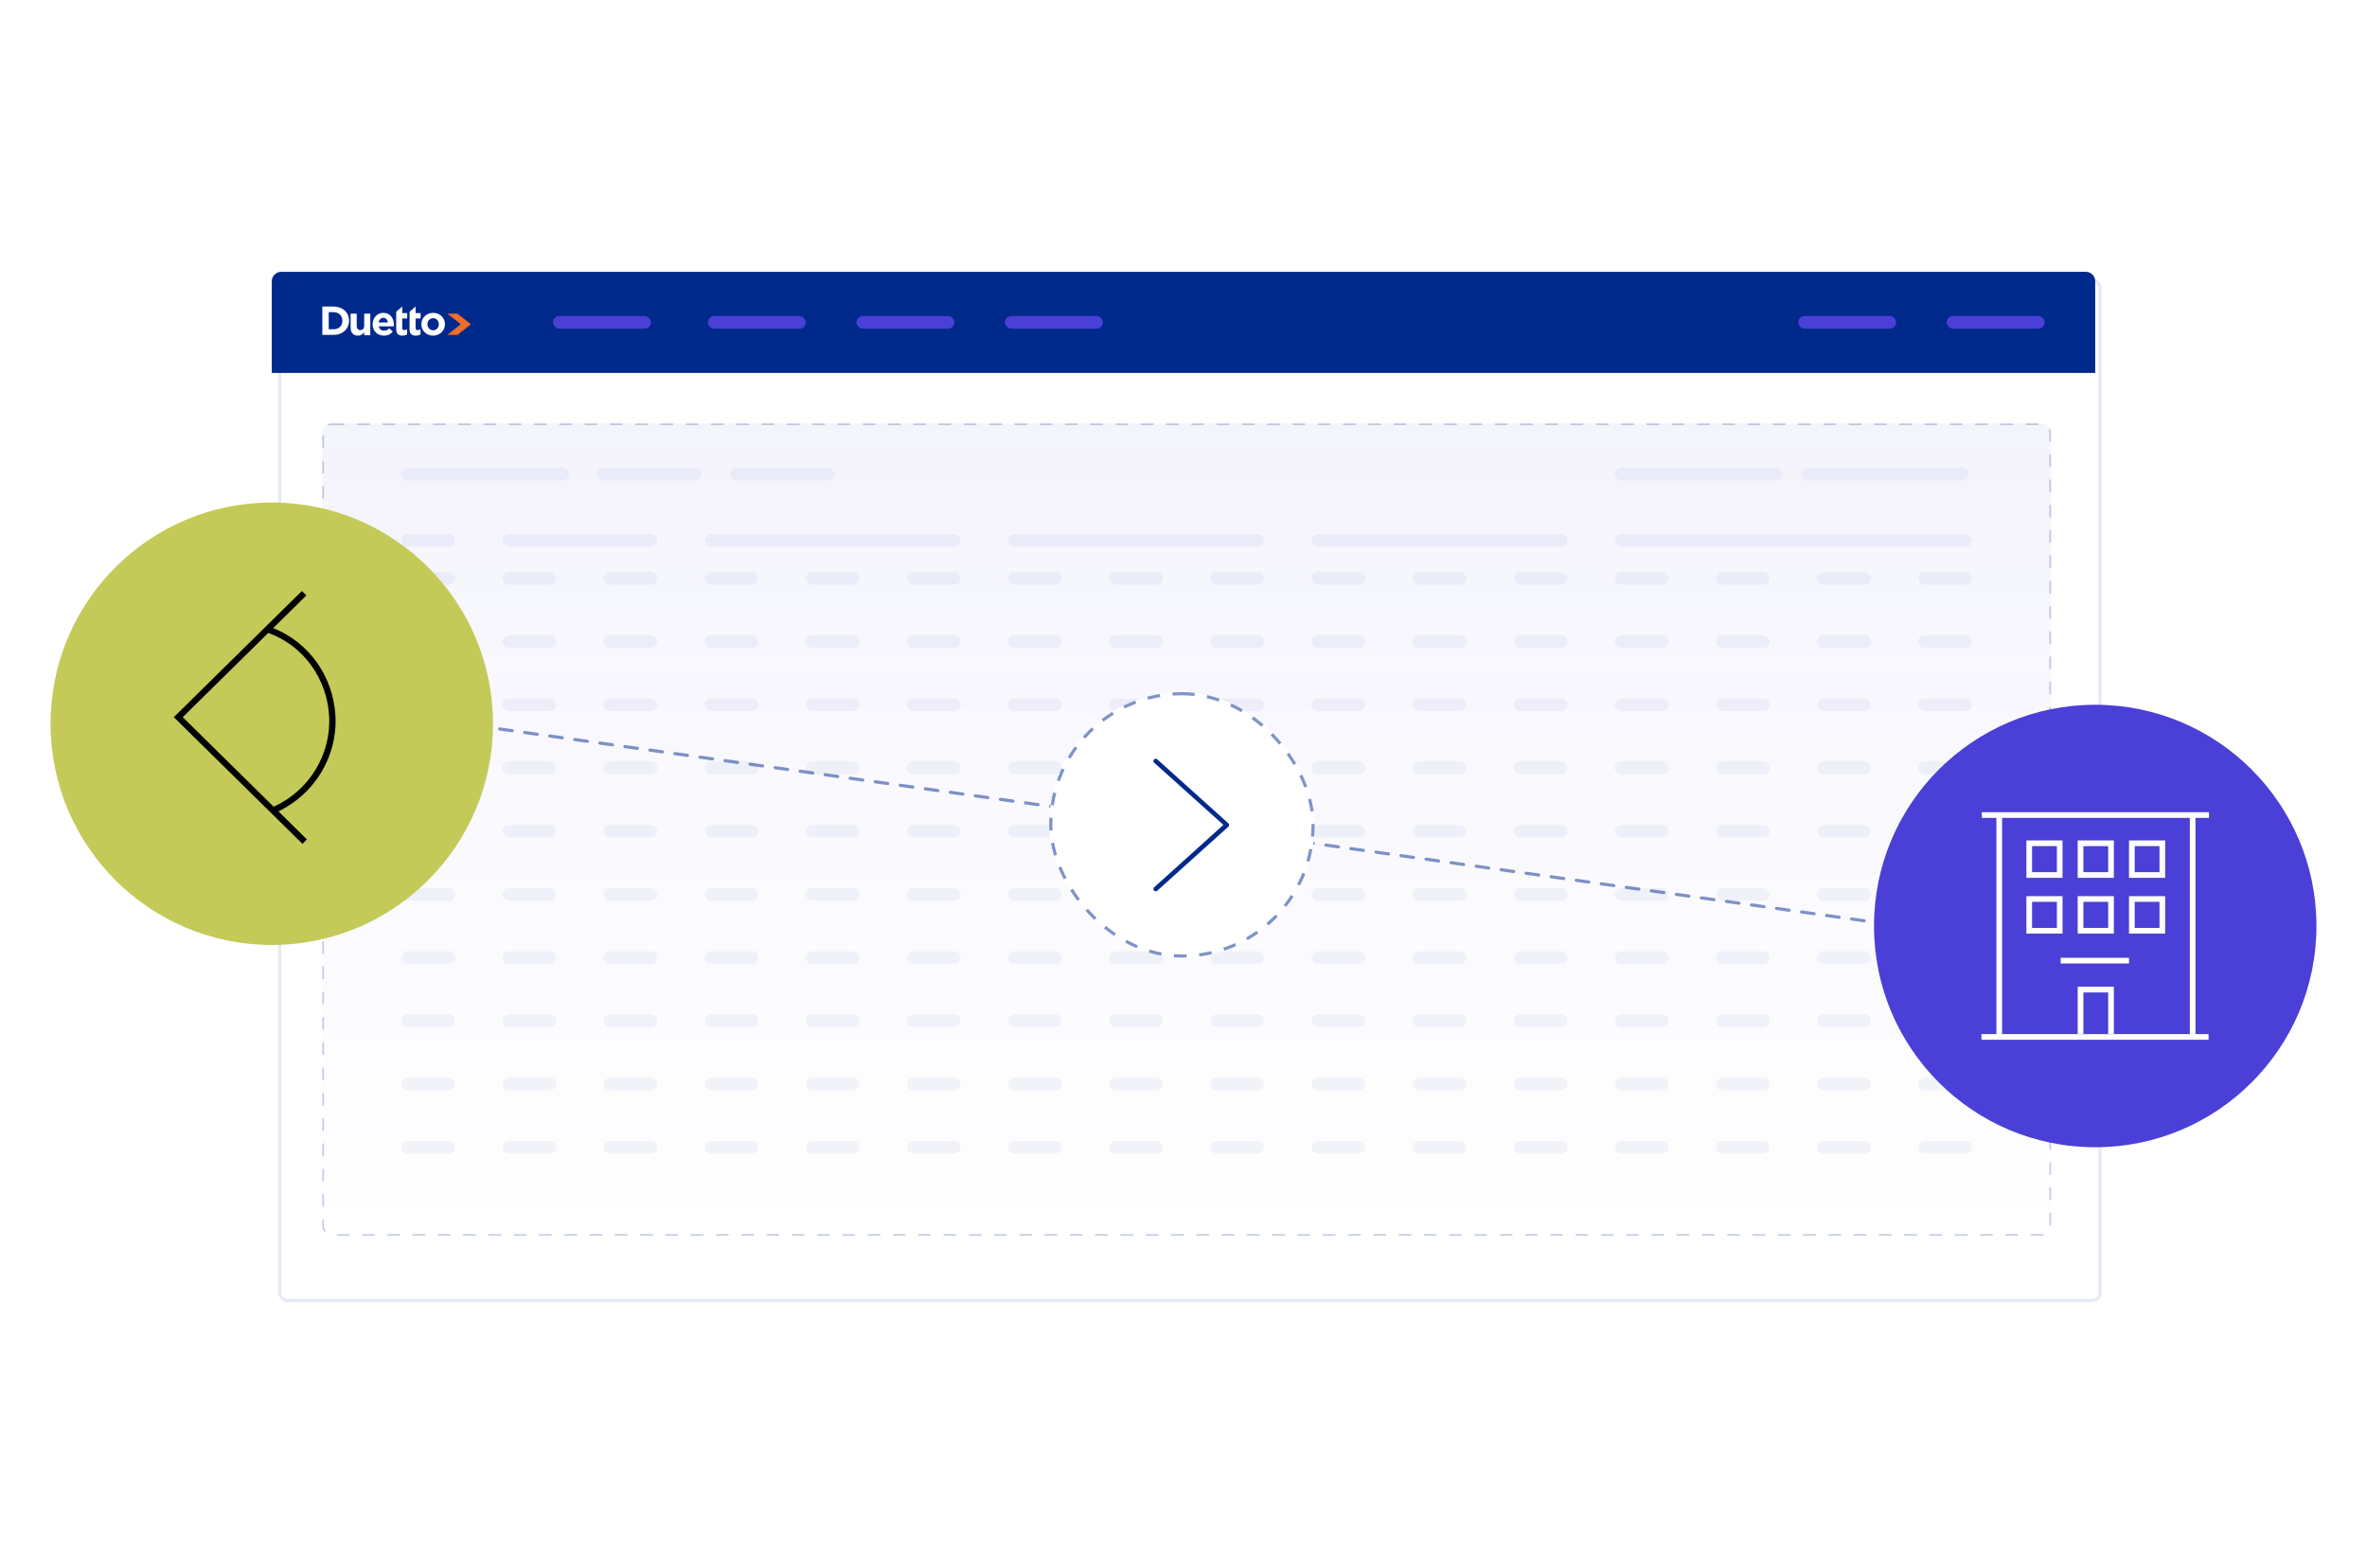 <svg width="749" height="496" viewBox="0 0 749 496" fill="none" xmlns="http://www.w3.org/2000/svg">
<g clip-path="url(#clip0_1101_10922)">
<g filter="url(#filter0_d_1101_10922)">
<rect x="86" y="86" width="577" height="324" rx="3" fill="white"/>
<rect x="86.5" y="86.5" width="576" height="323" rx="2.5" stroke="#00298C" stroke-opacity="0.1"/>
</g>
<rect x="102" y="134" width="547" height="257" rx="3" fill="url(#paint0_linear_1101_10922)"/>
<rect x="102.25" y="134.25" width="546.5" height="256.5" rx="2.75" stroke="#00298C" stroke-opacity="0.24" stroke-width="0.5" stroke-dasharray="4 4"/>
<path d="M86 89C86 87.343 87.343 86 89 86H660C661.657 86 663 87.343 663 89V118H86V89Z" fill="#00298C"/>
<rect x="175" y="100" width="31" height="4" rx="2" fill="#4A3FD7"/>
<g opacity="0.05">
<rect x="362" y="263" width="31" height="4" rx="2" fill="#00298C"/>
<rect x="127" y="181" width="17" height="4" rx="2" fill="#00298C"/>
<rect x="127" y="201" width="17" height="4" rx="2" fill="#00298C"/>
<rect x="127" y="221" width="17" height="4" rx="2" fill="#00298C"/>
<rect x="127" y="241" width="17" height="4" rx="2" fill="#00298C"/>
<rect x="127" y="261" width="17" height="4" rx="2" fill="#00298C"/>
<rect x="127" y="281" width="17" height="4" rx="2" fill="#00298C"/>
<rect width="17" height="4" rx="2" transform="matrix(1 0 0 -1 127 305)" fill="#00298C"/>
<rect width="17" height="4" rx="2" transform="matrix(1 0 0 -1 127 325)" fill="#00298C"/>
<rect width="17" height="4" rx="2" transform="matrix(1 0 0 -1 127 345)" fill="#00298C"/>
<rect width="17" height="4" rx="2" transform="matrix(1 0 0 -1 127 365)" fill="#00298C"/>
<rect x="159" y="181" width="17" height="4" rx="2" fill="#00298C"/>
<rect x="127" y="148" width="53" height="4" rx="2" fill="#00298C"/>
<rect x="189" y="148" width="33" height="4" rx="2" fill="#00298C"/>
<rect x="231" y="148" width="33" height="4" rx="2" fill="#00298C"/>
<rect x="570" y="148" width="53" height="4" rx="2" fill="#00298C"/>
<rect x="511" y="148" width="53" height="4" rx="2" fill="#00298C"/>
<rect x="159" y="169" width="49" height="4" rx="2" fill="#00298C"/>
<rect x="127" y="169" width="17" height="4" rx="2" fill="#00298C"/>
<rect x="223" y="169" width="81" height="4" rx="2" fill="#00298C"/>
<rect x="319" y="169" width="81" height="4" rx="2" fill="#00298C"/>
<rect x="415" y="169" width="81" height="4" rx="2" fill="#00298C"/>
<rect x="511" y="169" width="113" height="4" rx="2" fill="#00298C"/>
<rect x="159" y="201" width="17" height="4" rx="2" fill="#00298C"/>
<rect x="159" y="221" width="17" height="4" rx="2" fill="#00298C"/>
<rect x="159" y="241" width="17" height="4" rx="2" fill="#00298C"/>
<rect x="159" y="261" width="17" height="4" rx="2" fill="#00298C"/>
<rect x="159" y="281" width="17" height="4" rx="2" fill="#00298C"/>
<rect width="17" height="4" rx="2" transform="matrix(1 0 0 -1 159 305)" fill="#00298C"/>
<rect width="17" height="4" rx="2" transform="matrix(1 0 0 -1 159 325)" fill="#00298C"/>
<rect width="17" height="4" rx="2" transform="matrix(1 0 0 -1 159 345)" fill="#00298C"/>
<rect width="17" height="4" rx="2" transform="matrix(1 0 0 -1 159 365)" fill="#00298C"/>
<rect x="191" y="181" width="17" height="4" rx="2" fill="#00298C"/>
<rect x="223" y="181" width="17" height="4" rx="2" fill="#00298C"/>
<rect x="255" y="181" width="17" height="4" rx="2" fill="#00298C"/>
<rect x="287" y="181" width="17" height="4" rx="2" fill="#00298C"/>
<rect x="319" y="181" width="17" height="4" rx="2" fill="#00298C"/>
<rect x="351" y="181" width="17" height="4" rx="2" fill="#00298C"/>
<rect x="383" y="181" width="17" height="4" rx="2" fill="#00298C"/>
<rect x="415" y="181" width="17" height="4" rx="2" fill="#00298C"/>
<rect x="447" y="181" width="17" height="4" rx="2" fill="#00298C"/>
<rect x="479" y="181" width="17" height="4" rx="2" fill="#00298C"/>
<rect x="511" y="181" width="17" height="4" rx="2" fill="#00298C"/>
<rect x="543" y="181" width="17" height="4" rx="2" fill="#00298C"/>
<rect x="575" y="181" width="17" height="4" rx="2" fill="#00298C"/>
<rect x="607" y="181" width="17" height="4" rx="2" fill="#00298C"/>
<rect x="191" y="201" width="17" height="4" rx="2" fill="#00298C"/>
<rect x="223" y="201" width="17" height="4" rx="2" fill="#00298C"/>
<rect x="255" y="201" width="17" height="4" rx="2" fill="#00298C"/>
<rect x="287" y="201" width="17" height="4" rx="2" fill="#00298C"/>
<rect x="319" y="201" width="17" height="4" rx="2" fill="#00298C"/>
<rect x="351" y="201" width="17" height="4" rx="2" fill="#00298C"/>
<rect x="383" y="201" width="17" height="4" rx="2" fill="#00298C"/>
<rect x="415" y="201" width="17" height="4" rx="2" fill="#00298C"/>
<rect x="447" y="201" width="17" height="4" rx="2" fill="#00298C"/>
<rect x="479" y="201" width="17" height="4" rx="2" fill="#00298C"/>
<rect x="511" y="201" width="17" height="4" rx="2" fill="#00298C"/>
<rect x="543" y="201" width="17" height="4" rx="2" fill="#00298C"/>
<rect x="575" y="201" width="17" height="4" rx="2" fill="#00298C"/>
<rect x="607" y="201" width="17" height="4" rx="2" fill="#00298C"/>
<rect x="191" y="221" width="17" height="4" rx="2" fill="#00298C"/>
<rect x="223" y="221" width="17" height="4" rx="2" fill="#00298C"/>
<rect x="255" y="221" width="17" height="4" rx="2" fill="#00298C"/>
<rect x="287" y="221" width="17" height="4" rx="2" fill="#00298C"/>
<rect x="319" y="221" width="17" height="4" rx="2" fill="#00298C"/>
<rect x="351" y="221" width="17" height="4" rx="2" fill="#00298C"/>
<rect x="383" y="221" width="17" height="4" rx="2" fill="#00298C"/>
<rect x="415" y="221" width="17" height="4" rx="2" fill="#00298C"/>
<rect x="447" y="221" width="17" height="4" rx="2" fill="#00298C"/>
<rect x="479" y="221" width="17" height="4" rx="2" fill="#00298C"/>
<rect x="511" y="221" width="17" height="4" rx="2" fill="#00298C"/>
<rect x="543" y="221" width="17" height="4" rx="2" fill="#00298C"/>
<rect x="575" y="221" width="17" height="4" rx="2" fill="#00298C"/>
<rect x="607" y="221" width="17" height="4" rx="2" fill="#00298C"/>
<rect x="191" y="241" width="17" height="4" rx="2" fill="#00298C"/>
<rect x="223" y="241" width="17" height="4" rx="2" fill="#00298C"/>
<rect x="255" y="241" width="17" height="4" rx="2" fill="#00298C"/>
<rect x="287" y="241" width="17" height="4" rx="2" fill="#00298C"/>
<rect x="319" y="241" width="17" height="4" rx="2" fill="#00298C"/>
<rect x="351" y="241" width="17" height="4" rx="2" fill="#00298C"/>
<rect x="383" y="241" width="17" height="4" rx="2" fill="#00298C"/>
<rect x="415" y="241" width="17" height="4" rx="2" fill="#00298C"/>
<rect x="447" y="241" width="17" height="4" rx="2" fill="#00298C"/>
<rect x="479" y="241" width="17" height="4" rx="2" fill="#00298C"/>
<rect x="511" y="241" width="17" height="4" rx="2" fill="#00298C"/>
<rect x="543" y="241" width="17" height="4" rx="2" fill="#00298C"/>
<rect x="575" y="241" width="17" height="4" rx="2" fill="#00298C"/>
<rect x="607" y="241" width="17" height="4" rx="2" fill="#00298C"/>
<rect x="191" y="261" width="17" height="4" rx="2" fill="#00298C"/>
<rect x="223" y="261" width="17" height="4" rx="2" fill="#00298C"/>
<rect x="255" y="261" width="17" height="4" rx="2" fill="#00298C"/>
<rect x="287" y="261" width="17" height="4" rx="2" fill="#00298C"/>
<rect x="319" y="261" width="17" height="4" rx="2" fill="#00298C"/>
<rect x="351" y="261" width="17" height="4" rx="2" fill="#00298C"/>
<rect x="383" y="261" width="17" height="4" rx="2" fill="#00298C"/>
<rect x="415" y="261" width="17" height="4" rx="2" fill="#00298C"/>
<rect x="447" y="261" width="17" height="4" rx="2" fill="#00298C"/>
<rect x="479" y="261" width="17" height="4" rx="2" fill="#00298C"/>
<rect x="511" y="261" width="17" height="4" rx="2" fill="#00298C"/>
<rect x="543" y="261" width="17" height="4" rx="2" fill="#00298C"/>
<rect x="575" y="261" width="17" height="4" rx="2" fill="#00298C"/>
<rect x="607" y="261" width="17" height="4" rx="2" fill="#00298C"/>
<rect x="191" y="281" width="17" height="4" rx="2" fill="#00298C"/>
<rect x="223" y="281" width="17" height="4" rx="2" fill="#00298C"/>
<rect x="255" y="281" width="17" height="4" rx="2" fill="#00298C"/>
<rect x="287" y="281" width="17" height="4" rx="2" fill="#00298C"/>
<rect x="319" y="281" width="17" height="4" rx="2" fill="#00298C"/>
<rect x="351" y="281" width="17" height="4" rx="2" fill="#00298C"/>
<rect x="383" y="281" width="17" height="4" rx="2" fill="#00298C"/>
<rect x="415" y="281" width="17" height="4" rx="2" fill="#00298C"/>
<rect x="447" y="281" width="17" height="4" rx="2" fill="#00298C"/>
<rect x="479" y="281" width="17" height="4" rx="2" fill="#00298C"/>
<rect x="511" y="281" width="17" height="4" rx="2" fill="#00298C"/>
<rect x="543" y="281" width="17" height="4" rx="2" fill="#00298C"/>
<rect x="575" y="281" width="17" height="4" rx="2" fill="#00298C"/>
<rect x="607" y="281" width="17" height="4" rx="2" fill="#00298C"/>
<rect width="17" height="4" rx="2" transform="matrix(1 0 0 -1 191 305)" fill="#00298C"/>
<rect width="17" height="4" rx="2" transform="matrix(1 0 0 -1 223 305)" fill="#00298C"/>
<rect width="17" height="4" rx="2" transform="matrix(1 0 0 -1 255 305)" fill="#00298C"/>
<rect width="17" height="4" rx="2" transform="matrix(1 0 0 -1 287 305)" fill="#00298C"/>
<rect width="17" height="4" rx="2" transform="matrix(1 0 0 -1 319 305)" fill="#00298C"/>
<rect width="17" height="4" rx="2" transform="matrix(1 0 0 -1 351 305)" fill="#00298C"/>
<rect width="17" height="4" rx="2" transform="matrix(1 0 0 -1 383 305)" fill="#00298C"/>
<rect width="17" height="4" rx="2" transform="matrix(1 0 0 -1 415 305)" fill="#00298C"/>
<rect width="17" height="4" rx="2" transform="matrix(1 0 0 -1 447 305)" fill="#00298C"/>
<rect width="17" height="4" rx="2" transform="matrix(1 0 0 -1 479 305)" fill="#00298C"/>
<rect width="17" height="4" rx="2" transform="matrix(1 0 0 -1 511 305)" fill="#00298C"/>
<rect width="17" height="4" rx="2" transform="matrix(1 0 0 -1 543 305)" fill="#00298C"/>
<rect width="17" height="4" rx="2" transform="matrix(1 0 0 -1 575 305)" fill="#00298C"/>
<rect width="17" height="4" rx="2" transform="matrix(1 0 0 -1 607 305)" fill="#00298C"/>
<rect width="17" height="4" rx="2" transform="matrix(1 0 0 -1 191 325)" fill="#00298C"/>
<rect width="17" height="4" rx="2" transform="matrix(1 0 0 -1 223 325)" fill="#00298C"/>
<rect width="17" height="4" rx="2" transform="matrix(1 0 0 -1 255 325)" fill="#00298C"/>
<rect width="17" height="4" rx="2" transform="matrix(1 0 0 -1 287 325)" fill="#00298C"/>
<rect width="17" height="4" rx="2" transform="matrix(1 0 0 -1 319 325)" fill="#00298C"/>
<rect width="17" height="4" rx="2" transform="matrix(1 0 0 -1 351 325)" fill="#00298C"/>
<rect width="17" height="4" rx="2" transform="matrix(1 0 0 -1 383 325)" fill="#00298C"/>
<rect width="17" height="4" rx="2" transform="matrix(1 0 0 -1 415 325)" fill="#00298C"/>
<rect width="17" height="4" rx="2" transform="matrix(1 0 0 -1 447 325)" fill="#00298C"/>
<rect width="17" height="4" rx="2" transform="matrix(1 0 0 -1 479 325)" fill="#00298C"/>
<rect width="17" height="4" rx="2" transform="matrix(1 0 0 -1 511 325)" fill="#00298C"/>
<rect width="17" height="4" rx="2" transform="matrix(1 0 0 -1 543 325)" fill="#00298C"/>
<rect width="17" height="4" rx="2" transform="matrix(1 0 0 -1 575 325)" fill="#00298C"/>
<rect width="17" height="4" rx="2" transform="matrix(1 0 0 -1 607 325)" fill="#00298C"/>
<rect width="17" height="4" rx="2" transform="matrix(1 0 0 -1 191 345)" fill="#00298C"/>
<rect width="17" height="4" rx="2" transform="matrix(1 0 0 -1 223 345)" fill="#00298C"/>
<rect width="17" height="4" rx="2" transform="matrix(1 0 0 -1 255 345)" fill="#00298C"/>
<rect width="17" height="4" rx="2" transform="matrix(1 0 0 -1 287 345)" fill="#00298C"/>
<rect width="17" height="4" rx="2" transform="matrix(1 0 0 -1 319 345)" fill="#00298C"/>
<rect width="17" height="4" rx="2" transform="matrix(1 0 0 -1 351 345)" fill="#00298C"/>
<rect width="17" height="4" rx="2" transform="matrix(1 0 0 -1 383 345)" fill="#00298C"/>
<rect width="17" height="4" rx="2" transform="matrix(1 0 0 -1 415 345)" fill="#00298C"/>
<rect width="17" height="4" rx="2" transform="matrix(1 0 0 -1 447 345)" fill="#00298C"/>
<rect width="17" height="4" rx="2" transform="matrix(1 0 0 -1 479 345)" fill="#00298C"/>
<rect width="17" height="4" rx="2" transform="matrix(1 0 0 -1 511 345)" fill="#00298C"/>
<rect width="17" height="4" rx="2" transform="matrix(1 0 0 -1 543 345)" fill="#00298C"/>
<rect width="17" height="4" rx="2" transform="matrix(1 0 0 -1 575 345)" fill="#00298C"/>
<rect width="17" height="4" rx="2" transform="matrix(1 0 0 -1 607 345)" fill="#00298C"/>
<rect width="17" height="4" rx="2" transform="matrix(1 0 0 -1 191 365)" fill="#00298C"/>
<rect width="17" height="4" rx="2" transform="matrix(1 0 0 -1 223 365)" fill="#00298C"/>
<rect width="17" height="4" rx="2" transform="matrix(1 0 0 -1 255 365)" fill="#00298C"/>
<rect width="17" height="4" rx="2" transform="matrix(1 0 0 -1 287 365)" fill="#00298C"/>
<rect width="17" height="4" rx="2" transform="matrix(1 0 0 -1 319 365)" fill="#00298C"/>
<rect width="17" height="4" rx="2" transform="matrix(1 0 0 -1 351 365)" fill="#00298C"/>
<rect width="17" height="4" rx="2" transform="matrix(1 0 0 -1 383 365)" fill="#00298C"/>
<rect width="17" height="4" rx="2" transform="matrix(1 0 0 -1 415 365)" fill="#00298C"/>
<rect width="17" height="4" rx="2" transform="matrix(1 0 0 -1 447 365)" fill="#00298C"/>
<rect width="17" height="4" rx="2" transform="matrix(1 0 0 -1 479 365)" fill="#00298C"/>
<rect width="17" height="4" rx="2" transform="matrix(1 0 0 -1 511 365)" fill="#00298C"/>
<rect width="17" height="4" rx="2" transform="matrix(1 0 0 -1 543 365)" fill="#00298C"/>
<rect width="17" height="4" rx="2" transform="matrix(1 0 0 -1 575 365)" fill="#00298C"/>
<rect width="17" height="4" rx="2" transform="matrix(1 0 0 -1 607 365)" fill="#00298C"/>
</g>
<rect x="224" y="100" width="31" height="4" rx="2" fill="#4A3FD7"/>
<rect x="271" y="100" width="31" height="4" rx="2" fill="#4A3FD7"/>
<rect x="569" y="100" width="31" height="4" rx="2" fill="#4A3FD7"/>
<rect x="318" y="100" width="31" height="4" rx="2" fill="#4A3FD7"/>
<rect x="616" y="100" width="31" height="4" rx="2" fill="#4A3FD7"/>
<path d="M144.744 105.951L141.54 105.953L145.801 102.595L141.54 99.245L144.744 99.238L149 102.596L144.744 105.951Z" fill="#F16C27"/>
<path d="M105.578 105.952H102V97H105.578C108.463 97 110.455 98.931 110.455 101.45V101.476C110.455 103.995 108.463 105.952 105.578 105.952ZM108.344 101.476C108.344 99.89 107.23 98.778 105.578 98.778H104.019V104.174H105.578C107.23 104.174 108.344 103.088 108.344 101.501V101.476Z" fill="white"/>
<path d="M115.245 106.074V105.104C114.801 105.678 114.232 106.201 113.257 106.201C111.801 106.201 110.952 105.232 110.952 103.664V99.238H112.877V103.051C112.877 103.969 113.308 104.441 114.042 104.441C114.776 104.441 115.245 103.969 115.245 103.051V99.238H117.169V106.074H115.245Z" fill="white"/>
<path d="M124.604 103.267H119.843C120.034 104.159 120.647 104.624 121.515 104.624C122.166 104.624 122.638 104.417 123.174 103.913L124.285 104.909C123.647 105.71 122.727 106.201 121.489 106.201C119.435 106.201 117.915 104.741 117.915 102.621V102.595C117.915 100.618 119.306 98.989 121.298 98.989C123.583 98.989 124.63 100.786 124.63 102.75V102.776C124.63 102.97 124.617 103.086 124.604 103.267H124.604ZM121.297 100.566C120.493 100.566 119.97 101.147 119.817 102.039H122.74C122.625 101.16 122.114 100.566 121.297 100.566V100.566Z" fill="white"/>
<path d="M137.051 106.201C134.915 106.201 133.333 104.611 133.333 102.621V102.595C133.333 100.605 134.929 98.989 137.076 98.989C139.224 98.989 140.794 100.579 140.794 102.569V102.595C140.794 104.585 139.198 106.201 137.051 106.201ZM138.864 102.595C138.864 101.574 138.131 100.682 137.051 100.682C135.97 100.682 135.263 101.548 135.263 102.569V102.595C135.263 103.616 135.996 104.508 137.076 104.508C138.157 104.508 138.864 103.642 138.864 102.621V102.595V102.595Z" fill="white"/>
<path d="M127.28 97H127.259L125.376 98.633V104.096C125.376 105.717 126.164 106.201 127.329 106.201C127.968 106.201 128.431 106.044 128.832 105.796V104.2C128.557 104.357 128.244 104.448 127.893 104.448C127.467 104.448 127.279 104.226 127.279 103.769V100.774H128.857V99.075H127.279V97H127.28Z" fill="white"/>
<path d="M131.507 97H131.49L129.603 98.635V104.096C129.603 105.717 130.392 106.201 131.557 106.201C132.195 106.201 132.659 106.044 133.06 105.796V104.2C132.784 104.357 132.471 104.448 132.12 104.448C131.694 104.448 131.507 104.226 131.507 103.769V100.774H133.085V99.075H131.507V97V97Z" fill="white"/>
<g filter="url(#filter1_d_1101_10922)">
<circle cx="663" cy="293" r="70" fill="#4A3FD7"/>
</g>
<g filter="url(#filter2_d_1101_10922)">
<circle cx="86" cy="229" r="70" fill="#C4CA58"/>
</g>
<path d="M158.122 230.66L589.878 291.34" stroke="#00298C" stroke-opacity="0.5" stroke-linecap="round" stroke-dasharray="4 4"/>
<rect x="332" y="219" width="84" height="84" rx="42" fill="white"/>
<rect x="332.5" y="219.5" width="83" height="83" rx="41.5" stroke="#00298C" stroke-opacity="0.5" stroke-dasharray="4 4"/>
<path d="M365.188 281.812C365 281.625 365 281.438 365 281.25C365 281.062 365 280.875 365.188 280.781L387.125 261L365.188 241.312C364.906 241.125 364.906 240.562 365.188 240.281C365.469 240 365.938 240 366.219 240.281L388.719 260.531C389 260.812 389 261.281 388.719 261.562L366.219 281.812C365.938 282.094 365.469 282.094 365.188 281.812Z" fill="#00298C"/>
<g clip-path="url(#clip1_1101_10922)">
<path d="M106.14 226.43C105.41 213.95 97.74 203.22 86.45 198.74L96.95 188.39L95.53 187L55 226.92L95.7 267L97.12 265.61L88.11 256.73C99.67 251.17 106.88 239.13 106.14 226.42V226.43ZM57.83 226.92L84.9 200.26C95.9 204.24 103.45 214.53 104.14 226.54C104.84 238.7 97.81 250.19 86.6 255.26L57.83 226.92Z" fill="black"/>
</g>
<g clip-path="url(#clip2_1101_10922)">
<path d="M699 258.8V257H627.117V258.8H631.734V327.2H627V329H698.874V327.2H694.725V258.8H699ZM692.934 327.2H668.895V327.236H667.104V327.2H659.256V327.236H657.456V327.2H633.534V258.8H692.934V327.2Z" fill="white"/>
<path d="M659.256 327.2H657.456V327.236H659.256V327.2Z" fill="white"/>
<path d="M668.895 327.2H667.104V327.236H668.895V327.2Z" fill="white"/>
<path d="M652.659 277.763H641.22V265.919H652.659V277.763ZM643.02 275.963H650.868V267.719H643.02V275.963Z" fill="white"/>
<path d="M668.895 277.763H657.456V265.919H668.895V277.763ZM659.256 275.963H667.104V267.719H659.256V275.963Z" fill="white"/>
<path d="M685.131 277.763H673.692V265.919H685.131V277.763ZM675.492 275.963H683.34V267.719H675.492V275.963Z" fill="white"/>
<path d="M652.659 295.403H641.22V283.559H652.659V295.403ZM643.02 293.603H650.868V285.359H643.02V293.603Z" fill="white"/>
<path d="M668.895 295.403H657.456V283.559H668.895V295.403ZM659.256 293.603H667.104V285.359H659.256V293.603Z" fill="white"/>
<path d="M668.895 312.224V327.236H667.104V314.024H659.256V327.236H657.456V312.224H668.895Z" fill="white"/>
<path d="M685.131 295.403H673.692V283.559H685.131V295.403ZM675.492 293.603H683.34V285.359H675.492V293.603Z" fill="white"/>
<path d="M673.701 303.062H652.056V304.862H673.701V303.062Z" fill="white"/>
</g>
</g>
<defs>
<filter id="filter0_d_1101_10922" x="65" y="65" width="623" height="370" filterUnits="userSpaceOnUse" color-interpolation-filters="sRGB">
<feFlood flood-opacity="0" result="BackgroundImageFix"/>
<feColorMatrix in="SourceAlpha" type="matrix" values="0 0 0 0 0 0 0 0 0 0 0 0 0 0 0 0 0 0 127 0" result="hardAlpha"/>
<feMorphology radius="8" operator="dilate" in="SourceAlpha" result="effect1_dropShadow_1101_10922"/>
<feOffset dx="2" dy="2"/>
<feGaussianBlur stdDeviation="7.5"/>
<feComposite in2="hardAlpha" operator="out"/>
<feColorMatrix type="matrix" values="0 0 0 0 0.198 0 0 0 0 0.157 0 0 0 0 0.771 0 0 0 0.05 0"/>
<feBlend mode="normal" in2="BackgroundImageFix" result="effect1_dropShadow_1101_10922"/>
<feBlend mode="normal" in="SourceGraphic" in2="effect1_dropShadow_1101_10922" result="shape"/>
</filter>
<filter id="filter1_d_1101_10922" x="573" y="203" width="180" height="180" filterUnits="userSpaceOnUse" color-interpolation-filters="sRGB">
<feFlood flood-opacity="0" result="BackgroundImageFix"/>
<feColorMatrix in="SourceAlpha" type="matrix" values="0 0 0 0 0 0 0 0 0 0 0 0 0 0 0 0 0 0 127 0" result="hardAlpha"/>
<feOffset/>
<feGaussianBlur stdDeviation="10"/>
<feComposite in2="hardAlpha" operator="out"/>
<feColorMatrix type="matrix" values="0 0 0 0 0 0 0 0 0 0.161 0 0 0 0 0.549 0 0 0 0.2 0"/>
<feBlend mode="normal" in2="BackgroundImageFix" result="effect1_dropShadow_1101_10922"/>
<feBlend mode="normal" in="SourceGraphic" in2="effect1_dropShadow_1101_10922" result="shape"/>
</filter>
<filter id="filter2_d_1101_10922" x="-4" y="139" width="180" height="180" filterUnits="userSpaceOnUse" color-interpolation-filters="sRGB">
<feFlood flood-opacity="0" result="BackgroundImageFix"/>
<feColorMatrix in="SourceAlpha" type="matrix" values="0 0 0 0 0 0 0 0 0 0 0 0 0 0 0 0 0 0 127 0" result="hardAlpha"/>
<feOffset/>
<feGaussianBlur stdDeviation="10"/>
<feComposite in2="hardAlpha" operator="out"/>
<feColorMatrix type="matrix" values="0 0 0 0 0 0 0 0 0 0.161 0 0 0 0 0.549 0 0 0 0.2 0"/>
<feBlend mode="normal" in2="BackgroundImageFix" result="effect1_dropShadow_1101_10922"/>
<feBlend mode="normal" in="SourceGraphic" in2="effect1_dropShadow_1101_10922" result="shape"/>
</filter>
<linearGradient id="paint0_linear_1101_10922" x1="375.5" y1="122.184" x2="375.5" y2="391" gradientUnits="userSpaceOnUse">
<stop stop-color="#4A3FD7" stop-opacity="0.06"/>
<stop offset="1" stop-color="#4A3FD7" stop-opacity="0"/>
</linearGradient>
<clipPath id="clip0_1101_10922">
<rect width="749" height="496" fill="white"/>
</clipPath>
<clipPath id="clip1_1101_10922">
<rect width="51.19" height="80" fill="white" transform="translate(55 187)"/>
</clipPath>
<clipPath id="clip2_1101_10922">
<rect width="72" height="72" fill="white" transform="translate(627 257)"/>
</clipPath>
</defs>
</svg>
